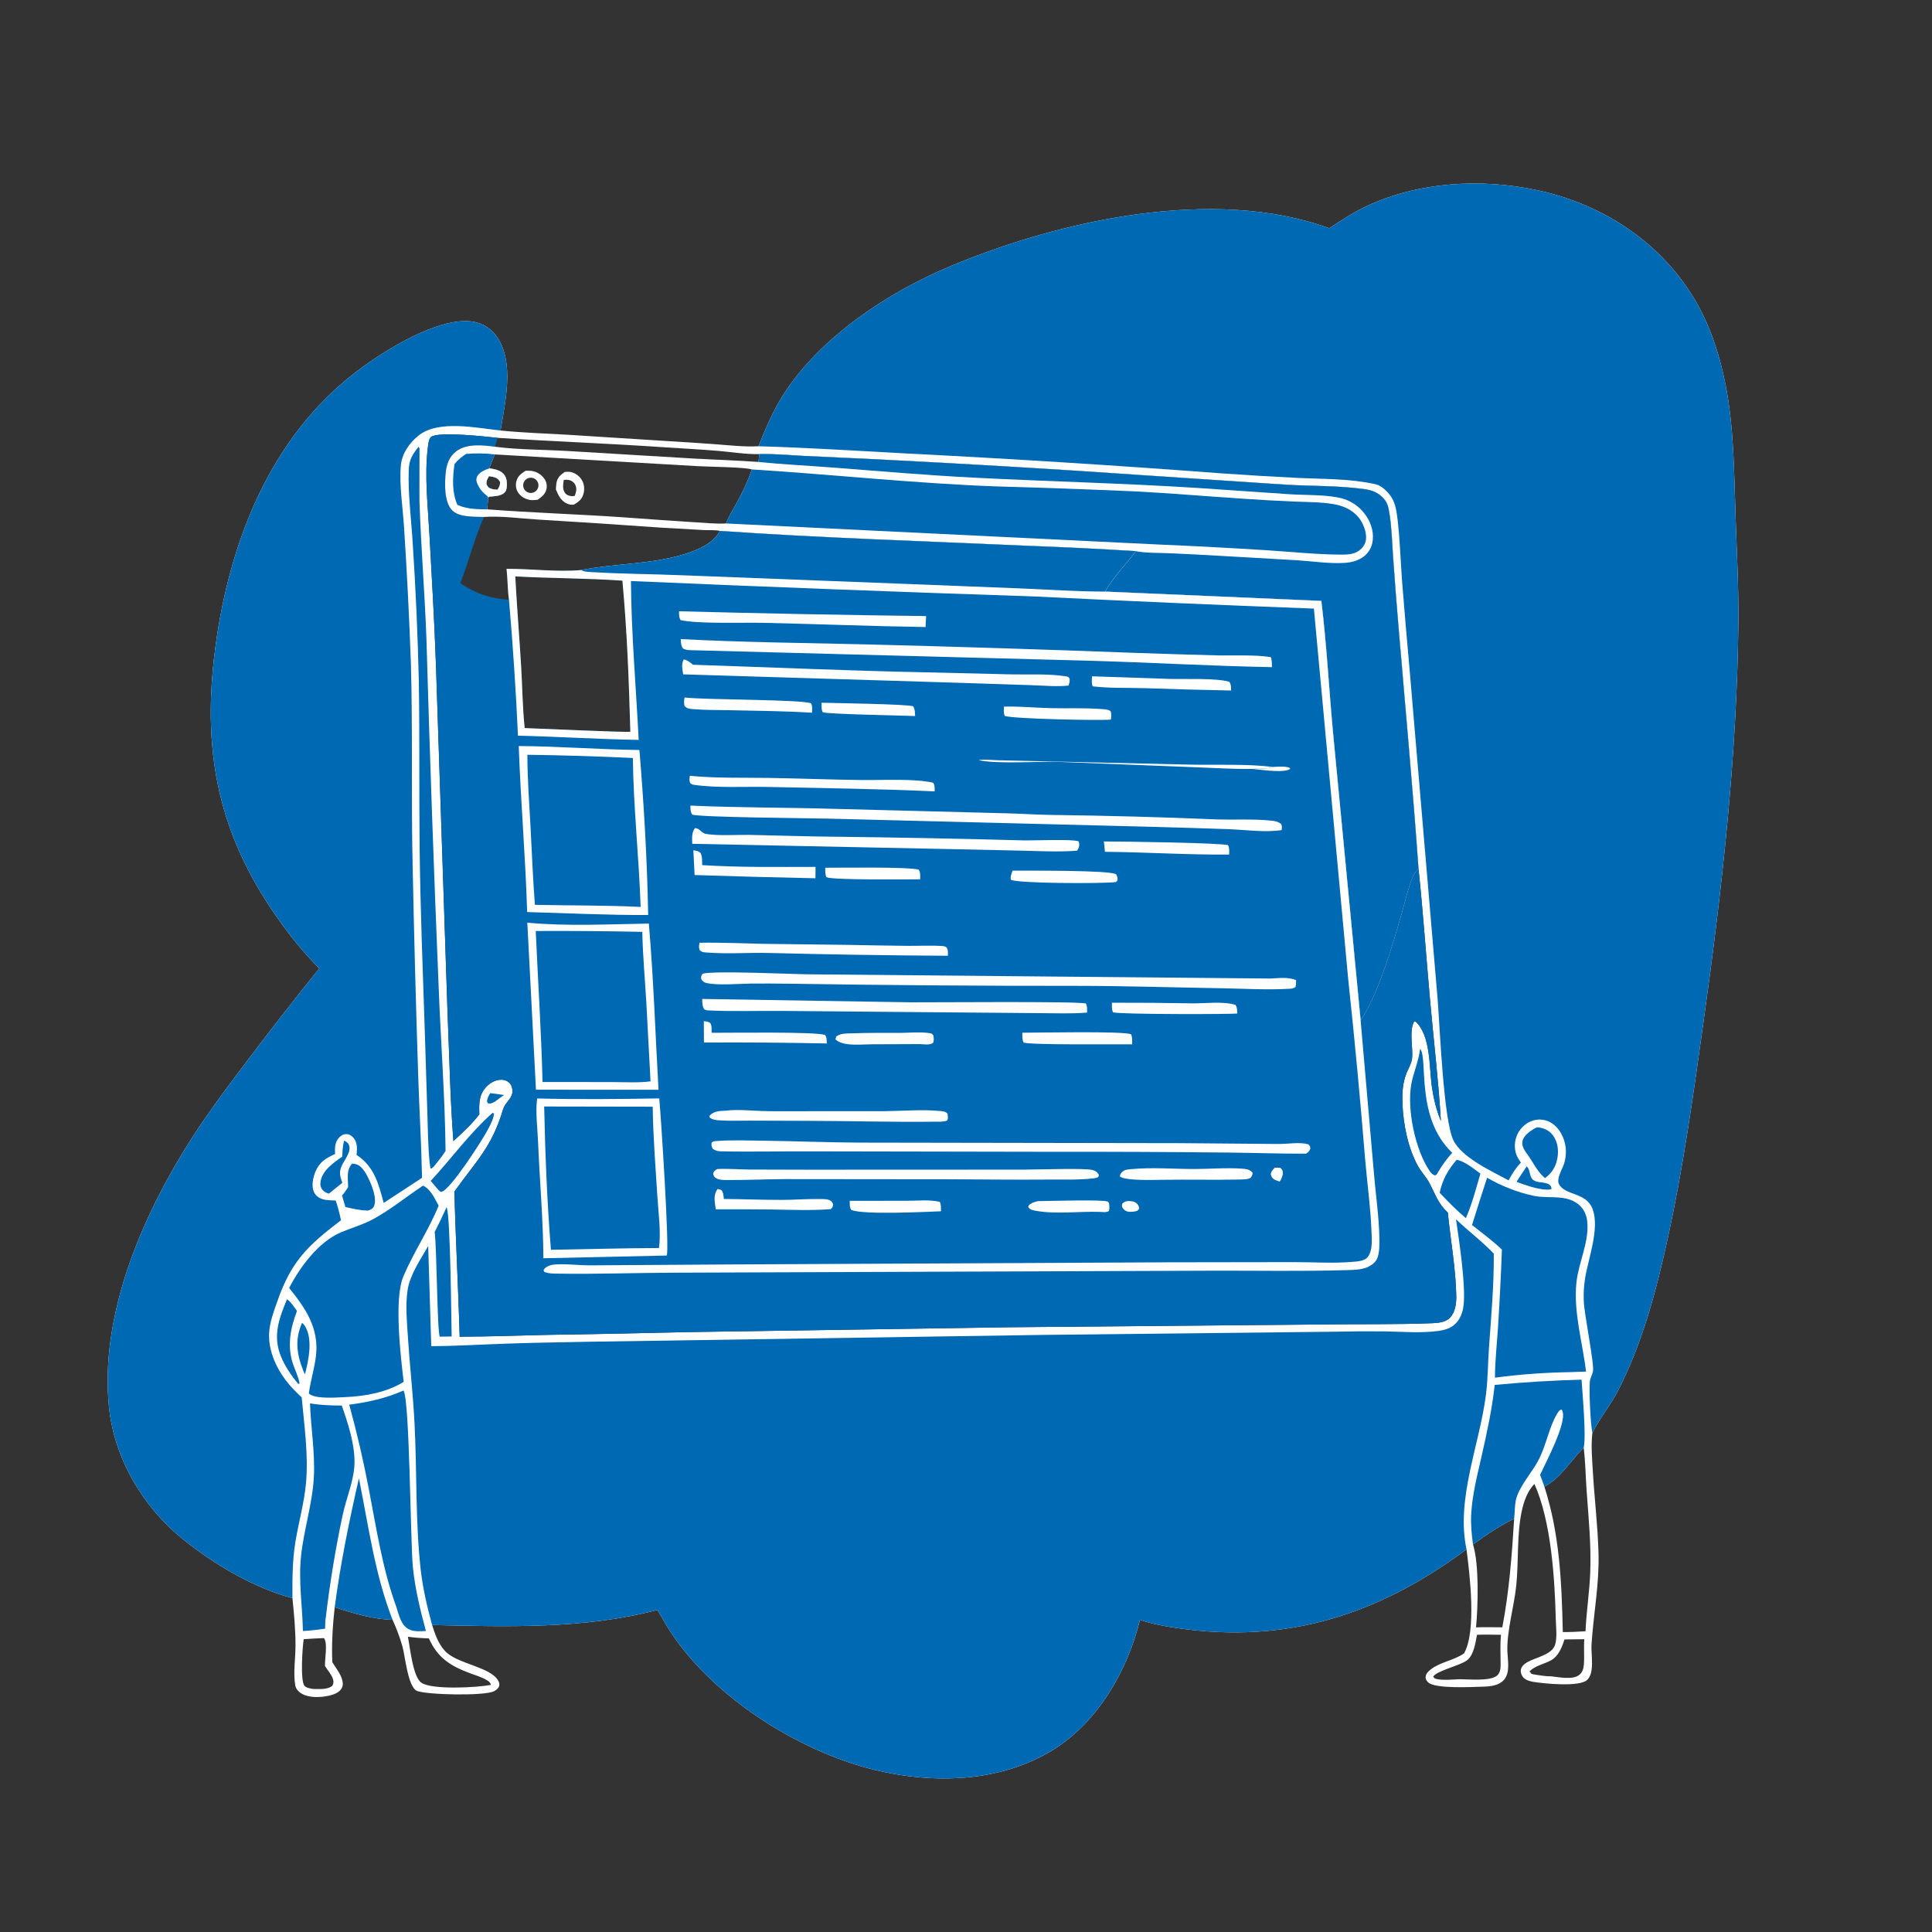 <?xml version="1.0" encoding="utf-8" ?>
<svg xmlns="http://www.w3.org/2000/svg" xmlns:xlink="http://www.w3.org/1999/xlink" width="1022" height="1022">
	<rect width="100%" height="100%" fill="#333333" stroke="none"/>
	<path fill="white" transform="scale(0.998 0.998)" d="M704.532 120.985C710.996 116.783 717.367 112.544 724.37 109.269C752.114 96.296 784.912 94.475 814.61 100.77C847.786 107.802 877.477 126.434 896.029 155.125C905.469 169.727 911.114 186.367 914.504 203.338C919.11 226.392 919.099 250.148 919.919 273.553C920.58 292.439 921.611 311.602 921.41 330.484C920.654 401.299 912.688 471.674 902.913 541.721C897.529 580.298 892.276 618.435 883.943 656.517C877.908 684.095 870.645 711.687 857.714 736.941C853.708 744.765 848.007 751.625 844.054 759.404C844.029 759.607 844.002 759.809 843.979 760.012C843.281 766.359 843.881 773.061 844.246 779.418C845.086 794.06 846.899 808.806 847.293 823.44C847.733 839.774 844.6 855.613 843.568 871.833C843.241 876.967 845.401 886.681 841.228 890.472C837.009 894.305 818.491 892.392 812.663 891.45C810.744 891.139 808.256 890.395 807.082 888.686C806.33 887.591 805.91 886.37 806.121 885.028C806.411 883.181 808.092 881.859 809.615 880.989C813.837 878.578 822.515 877.107 824.224 871.939C825.496 868.096 824.723 862.163 824.623 858.087C824.098 836.661 822.201 806.366 813.306 786.548C809.731 790.313 807.798 795.502 806.696 800.502C803.847 813.433 805.045 827.37 803.67 840.541C802.528 851.48 798.714 864.344 798.967 874.916C799.083 879.735 800.656 886.443 797.169 890.398C794.377 893.565 789.783 893.91 785.838 894.017C780.167 894.171 760.916 895.236 757.072 891.795C756.249 891.058 755.57 890.069 755.643 888.922C755.759 887.111 757.049 885.875 758.411 884.83C763.587 880.858 770.553 880.141 775.998 876.386C782.715 864.554 779.04 834.604 777.319 821.22C730.751 855.844 682 871.511 623.898 862.951C617.345 861.986 610.487 860.767 604.231 858.577C597.723 885.358 581.847 912.935 558.011 927.602C530.123 944.763 495.015 945.702 463.91 938.204C422.663 928.262 375.565 898.223 353.316 861.651Q350.84 857.518 348.468 853.324C309.638 863.58 268.805 862.217 229.04 861.335C230.609 866.218 232.209 870.964 235.677 874.892C242.047 882.106 259.96 883.275 264.143 890.95C264.694 891.959 264.904 893.051 264.387 894.134C263.889 895.179 262.736 895.997 261.711 896.483C256.388 899.011 226.401 898.361 221.042 896.264C216.217 894.375 214.679 877.487 213.341 872.804Q211.252 865.495 208.081 858.587C197.554 858.26 187.324 855.202 177.413 851.906C176.344 861.339 175.712 871.583 176.141 881.069C178.056 884.166 180.706 887.292 181.496 890.903C181.873 892.625 181.775 893.986 180.707 895.463C178.951 897.891 174.795 898.822 172.038 899.215C167.787 899.82 162.243 899.718 158.734 896.901C157.659 896.039 156.745 894.783 156.507 893.405C155.356 886.722 156.622 879.05 156.63 872.248C156.641 863.808 155.871 855.454 154.998 847.068C134.46 841.72 112.941 828.832 96.464 815.444C75.504 798.411 60.473 772.748 57.763 745.714C53.152 699.705 72.712 651.193 95.941 612.467C106.644 594.623 119.129 577.964 131.689 561.405Q150.076 537.068 169.229 513.329Q160.983 505.023 153.833 495.756C117.409 448.439 106.286 402.77 114.075 343.705C121.47 287.631 142.96 231.897 189.305 196.678C203.508 185.885 232.654 167.63 250.648 170.488C255.928 171.327 260.351 174.148 263.397 178.533C272.82 192.1 267.736 213.176 265.33 228.186C277.148 229.392 289.158 229.747 301.021 230.444L351.355 233.635Q365.336 234.452 379.303 235.47C386.748 236.027 394.538 236.932 402.007 236.534C405.998 226.784 409.818 217.485 415.595 208.583C435.221 178.334 470.772 154.944 503.583 141.163C561.531 116.824 643.395 98.603 704.532 120.985ZM254.07 590.623C253.881 585.122 253.739 580.34 257.806 576.028C259.781 573.935 262.623 572.341 265.554 572.301C267.441 572.275 269.029 572.91 270.299 574.313C271.411 575.542 271.854 577.958 271.511 579.55C270.809 582.802 267.679 584.601 266.648 588.046C260.601 608.251 252.349 615.42 240.86 631.592C241.509 657.236 242.933 682.859 243.654 708.503C259.261 708.479 274.837 707.87 290.437 707.533Q326.92 706.995 363.396 706.088L532.344 703.531L701.001 702.025C720.431 701.73 739.876 702.133 759.3 701.348C762.33 701.226 766.064 700.845 768.361 698.635C771.326 695.782 771.967 690.921 771.897 687.019C771.634 672.439 768.849 657.282 767.408 642.729C762.091 637.799 760.914 633.163 757.636 627.044C755.951 623.9 753.445 621.333 751.694 618.256C746.37 608.904 743.802 595.896 743.37 585.241C743.141 579.596 743.399 574.008 745.562 568.727C746.488 566.466 748.107 563.677 748.416 561.305C749.16 555.603 746.753 546.605 749.481 541.571L750.276 541.453C758.533 548.858 757.478 566.166 759.011 576.395C759.927 582.504 761.357 588.448 763.735 594.159C762.478 572.984 759.954 551.784 758.045 530.651C755.934 507.285 754.349 483.818 751.877 460.493C748.875 418.091 744.928 375.707 741.366 333.346Q739.759 314.486 738.427 295.604C737.888 288.079 737.722 280.321 736.568 272.87C735.981 269.079 735.593 266.263 732.688 263.489C729.903 260.83 727.044 259.82 723.26 259.283C709.556 257.34 695.294 257.707 681.47 256.903L604.267 251.774Q534.324 246.947 464.303 243.439L426.391 241.659C418.45 241.263 410.325 240.471 402.383 240.691C395.258 240.844 387.89 239.599 380.776 238.997C370.741 238.148 360.66 237.662 350.612 236.979C321.687 235.013 292.707 233.958 263.772 232.079C258.211 231.494 231.949 228.476 228.381 231.685C227.273 232.681 226.968 235.675 226.786 237.127C224.924 252.043 226.793 268.015 227.61 282.982C228.855 305.794 230.229 328.68 231.042 351.504L237.246 537.581C238.207 559.97 238.596 582.489 240.332 604.829C245.146 600.345 250.113 595.911 254.07 590.623ZM260.194 893.041C259.891 891.685 259.143 891.261 258.009 890.551C255.489 888.971 252.252 888.056 249.466 887.023C239.028 883.152 232.068 878.969 227.321 868.422C223.568 868.311 219.924 868.052 216.202 867.555C217.386 873.276 218.795 888.761 223.363 891.926C228.92 895.776 253.167 894.512 260.194 893.041ZM773.625 890.061C778.431 890.046 789.657 891.268 793.452 888.168C795.053 886.86 795.387 884.642 795.394 882.703C795.412 877.17 795.043 872.081 795.597 866.509C791.358 866.455 787.116 866.358 782.877 866.509C782.055 870.749 781.199 877.366 777.508 880.098C773.686 882.926 761.323 885.6 759.642 888.746C760.454 889.836 761.168 889.949 762.47 890.137C766.015 890.649 770.049 890.191 773.625 890.061ZM822.255 888.535C826.23 888.961 833.434 890.46 836.835 887.959C838.766 886.538 839.329 884.596 839.52 882.301C839.891 877.837 839.388 873.346 839.743 868.863L829.252 868.973C827.842 873.284 826.027 878.078 821.709 880.268C818.032 882.132 813.518 882.965 810.576 886.033L811.132 886.292L811.701 887.315L810.613 885.878C811.717 887.412 811.667 887.272 813.48 887.579C816.321 888.06 819.372 888.542 822.255 888.535ZM166.035 895.227C169.495 895.241 173.018 895.669 176.042 893.718C176.817 892.344 176.963 891.458 176.467 889.922C175.666 887.445 173.618 885.299 172.277 883.086L172.261 882.636C172.162 879.139 173.724 871.114 171.798 868.4L171.485 868.272Q166.225 868.469 160.976 868.853C160.331 872.794 159.053 890.803 161.396 893.579C162.276 894.621 164.737 895.05 166.035 895.227ZM780.756 818.63C784.074 829.165 783.424 851.552 782.356 862.578C786.99 862.406 791.659 862.533 796.297 862.544C799.95 843.427 801.375 824.356 802.573 804.964C794.848 808.761 787.722 813.592 780.756 818.63ZM839.435 767.35C832.452 774.193 827.43 783.332 818.592 787.983C826.729 813.227 827.75 838.759 828.358 865.071C832.391 865.088 836.381 864.892 840.405 864.638C840.838 854.171 842.528 843.752 842.912 833.233C843.432 818.96 842.046 804.811 841.009 790.592C840.445 782.859 840.367 775.043 839.435 767.35Z"/>
	<path fill="#0069B4" transform="scale(0.998 0.998)" d="M704.532 120.985C710.996 116.783 717.367 112.544 724.37 109.269C752.114 96.296 784.912 94.475 814.61 100.77C847.786 107.802 877.477 126.434 896.029 155.125C905.469 169.727 911.114 186.367 914.504 203.338C919.11 226.392 919.099 250.148 919.919 273.553C920.58 292.439 921.611 311.602 921.41 330.484C920.654 401.299 912.688 471.674 902.913 541.721C897.529 580.298 892.276 618.435 883.943 656.517C877.908 684.095 870.645 711.687 857.714 736.941C853.708 744.765 848.007 751.625 844.054 759.404C843.025 755.575 842.229 736.729 842.686 732.277C842.879 730.401 843.895 728.846 844.325 727.049C845.223 723.29 839.751 696.983 839.474 689.658Q839.208 683.512 840.184 677.439C841.899 667.042 847.873 651.385 844.245 641.093C840.966 631.789 829.634 633.866 826.361 627.691C824.79 624.727 828.117 619.784 829.052 616.739C830.752 611.204 830.204 605.62 827.347 600.57C825.46 597.233 822.418 594.54 818.611 593.692C815.246 592.943 811.905 593.697 809.075 595.633Q808.476 596.043 807.923 596.512Q807.37 596.981 806.867 597.504Q806.365 598.028 805.919 598.6Q805.473 599.172 805.089 599.787Q804.704 600.402 804.385 601.053Q804.065 601.705 803.814 602.385Q803.564 603.066 803.384 603.769Q803.204 604.471 803.098 605.189C802.514 609.163 803.47 612.485 805.791 615.693C805.915 615.864 806.042 616.033 806.168 616.203C803.404 619.132 801.514 622.118 799.627 625.638C790.704 620.827 774.677 613.551 770.278 604.212C765.123 593.267 763.178 544.253 762 529.554L747.214 355.611Q745.029 331.712 743.143 307.788C742.342 296.986 742.035 286.026 740.763 275.275C740.317 271.506 739.727 267.2 737.746 263.905C736.065 261.11 732.477 257.426 729.177 256.688C715.842 253.703 702.327 253.954 688.747 253.364Q667.987 252.35 647.253 250.893Q563.661 244.57 479.939 240.335C454.006 238.962 427.962 237.266 402.007 236.534C405.998 226.784 409.818 217.485 415.595 208.583C435.221 178.334 470.772 154.944 503.583 141.163C561.531 116.824 643.395 98.603 704.532 120.985Z"/>
	<path fill="#0069B4" transform="scale(0.998 0.998)" d="M771.761 646.287C778.268 652.549 785.547 657.917 791.774 664.488C791.907 681.161 790.393 697.726 789.224 714.339C788.641 722.631 788.669 730.996 787.621 739.247C784.208 766.133 771.63 794.364 777.319 821.22C730.751 855.844 682 871.511 623.898 862.951C617.345 861.986 610.487 860.767 604.231 858.577C597.723 885.358 581.847 912.935 558.011 927.602C530.123 944.763 495.015 945.702 463.91 938.204C422.663 928.262 375.565 898.223 353.316 861.651Q350.84 857.518 348.468 853.324C309.638 863.58 268.805 862.217 229.04 861.335C226.312 851.372 223.979 841.359 222.881 831.069C220.17 805.671 221.018 779.994 219.724 754.505C218.941 739.081 217.163 723.707 216.182 708.291C215.674 700.311 214.828 691.878 216.025 683.933C217.281 675.598 222.868 667.651 226.958 660.461L228.591 713.522C241.664 713.474 254.724 712.661 267.787 712.206C282.94 711.678 298.118 711.47 313.277 711.167L552.903 707.562L706.027 705.876Q720.047 705.558 734.069 705.686C743.32 705.838 753.562 706.767 762.729 705.401C766.812 704.793 770.262 703.571 772.762 700.125C774.582 697.614 775.472 694.63 775.796 691.574C776.929 680.889 773.417 657.732 771.761 646.287Z"/>
	<path fill="#0069B4" transform="scale(0.998 0.998)" d="M169.229 513.329Q160.983 505.023 153.833 495.756C117.409 448.439 106.286 402.77 114.075 343.705C121.47 287.631 142.96 231.897 189.305 196.678C203.508 185.885 232.654 167.63 250.648 170.488C255.928 171.327 260.351 174.148 263.397 178.533C272.82 192.1 267.736 213.176 265.33 228.186C252.505 226.837 232.453 222.416 221.853 230.853C216.944 234.761 212.989 240.536 212.45 246.89C211.568 257.288 213.538 268.978 214.157 279.426Q216.508 315.379 217.789 351.387C218.797 386.938 217.919 422.498 218.699 458.056Q219.837 514.415 221.686 570.758C222.267 588.605 223.35 606.441 223.702 624.295L203.366 637.605C200.593 627.33 198.407 618.361 188.997 612.167C189.274 608.94 189.608 605.721 187.326 603.072C186.303 601.884 185.002 601.073 183.376 601.131C181.675 601.192 180.293 602.214 179.283 603.508C177.403 605.917 177.449 608.771 177.629 611.669C172.736 613.867 169.279 615.927 167.132 621.203C165.887 624.264 164.995 628.588 166.382 631.747C167.212 633.635 168.854 634.902 170.782 635.55C172.943 636.277 175.66 636.217 177.934 636.344C179.18 639.771 179.961 643.234 180.745 646.79C163.156 660.208 154.464 668.41 147.061 689.584C145.361 694.444 143.493 699.349 142.84 704.482C141.556 714.561 145.994 724.623 152.093 732.42C154.449 735.432 157.145 738.067 159.914 740.695C161.281 755.633 163.545 771.166 162.188 786.147C161.231 796.711 158.267 806.929 156.565 817.368C154.959 827.218 154.955 837.122 154.998 847.068C134.46 841.72 112.941 828.832 96.464 815.444C75.504 798.411 60.473 772.748 57.763 745.714C53.152 699.705 72.712 651.193 95.941 612.467C106.644 594.623 119.129 577.964 131.689 561.405Q150.076 537.068 169.229 513.329Z"/>
	<path fill="#0069B4" transform="scale(0.998 0.998)" d="M190.238 783.587C195.397 809.068 198.601 834.168 208.081 858.587C197.554 858.26 187.324 855.202 177.413 851.906C180.442 828.779 185.069 806.308 190.238 783.587Z"/>
	<path fill="#0069B4" transform="scale(0.998 0.998)" d="M240.332 604.829C238.596 582.489 238.207 559.97 237.246 537.581L231.042 351.504C230.229 328.68 228.855 305.794 227.61 282.982C226.793 268.015 224.924 252.043 226.786 237.127C226.968 235.675 227.273 232.681 228.381 231.685C231.949 228.476 258.211 231.494 263.772 232.079L262.358 236.788C275.108 238.436 288.319 238.301 301.169 239.068L367.195 243.023C378.776 243.674 390.419 244.015 401.982 244.85C402.263 243.461 402.305 242.102 402.383 240.691C410.325 240.471 418.45 241.263 426.391 241.659L464.303 243.439Q534.324 246.947 604.267 251.774L681.47 256.903C695.294 257.707 709.556 257.34 723.26 259.283C727.044 259.82 729.903 260.83 732.688 263.489C735.593 266.263 735.981 269.079 736.568 272.87C737.722 280.321 737.888 288.079 738.427 295.604Q739.759 314.486 741.366 333.346C744.928 375.707 748.875 418.091 751.877 460.493C754.349 483.818 755.934 507.285 758.045 530.651C759.954 551.784 762.478 572.984 763.735 594.159C761.357 588.448 759.927 582.504 759.011 576.395C757.478 566.166 758.533 548.858 750.276 541.453L749.481 541.571C746.753 546.605 749.16 555.603 748.416 561.305C748.107 563.677 746.488 566.466 745.562 568.727C743.399 574.008 743.141 579.596 743.37 585.241C743.802 595.896 746.37 608.904 751.694 618.256C753.445 621.333 755.951 623.9 757.636 627.044C760.914 633.163 762.091 637.799 767.408 642.729C768.849 657.282 771.634 672.439 771.897 687.019C771.967 690.921 771.326 695.782 768.361 698.635C766.064 700.845 762.33 701.226 759.3 701.348C739.876 702.133 720.431 701.73 701.001 702.025L532.344 703.531L363.396 706.088Q326.92 706.995 290.437 707.533C274.837 707.87 259.261 708.479 243.654 708.503C242.933 682.859 241.509 657.236 240.86 631.592C252.349 615.42 260.601 608.251 266.648 588.046C267.679 584.601 270.809 582.802 271.511 579.55C271.854 577.958 271.411 575.542 270.299 574.313C269.029 572.91 267.441 572.275 265.554 572.301C262.623 572.341 259.781 573.935 257.806 576.028C253.739 580.34 253.881 585.122 254.07 590.623C250.113 595.911 245.146 600.345 240.332 604.829ZM243.969 309.149C252.34 314.771 259.777 317.119 269.78 317.948C269.024 312.553 269.1 306.951 268.496 301.508C281.558 301.439 294.895 303.284 307.882 302.172C325.81 298.614 344.587 299.199 362.227 293.884C369.437 291.711 377.862 288.369 381.605 281.409C435.522 285.159 489.696 286.805 543.692 289.253Q572.912 290.319 602.096 292.123C596.646 299.202 590.191 305.847 585.669 313.566L700.371 318.503C703.144 341.223 704.366 364.27 706.446 387.083L721.201 540.929C730.854 526.325 738.096 500.971 742.978 484.175C744.882 477.623 746.334 470.615 749.002 464.327C749.696 462.693 750.534 461.637 751.877 460.493C748.875 418.091 744.928 375.707 741.366 333.346Q739.759 314.486 738.427 295.604C737.888 288.079 737.722 280.321 736.568 272.87C735.981 269.079 735.593 266.263 732.688 263.489C729.903 260.83 727.044 259.82 723.26 259.283C709.556 257.34 695.294 257.707 681.47 256.903L604.267 251.774Q534.324 246.947 464.303 243.439L426.391 241.659C418.45 241.263 410.325 240.471 402.383 240.691C402.305 242.102 402.263 243.461 401.982 244.85C390.419 244.015 378.776 243.674 367.195 243.023L301.169 239.068C288.319 238.301 275.108 238.436 262.358 236.788C255.705 235.928 247.308 234.946 241.658 239.345C238.073 242.137 236.701 246.182 236.259 250.568C235.676 256.354 235.39 265.816 239.545 270.367C243.156 274.322 251.598 273.806 256.552 274.013C251.453 285.383 248.49 297.563 243.969 309.149ZM273.121 305.517C273.95 321.434 275.284 337.319 276.231 353.23C276.876 364.051 276.973 375.14 278.105 385.907C284.073 386.135 332.624 388.295 334.111 387.86C333.375 361.211 332.371 334.317 329.902 307.769C311.005 306.444 292.035 306.554 273.121 305.517Z"/>
	<path fill="white" transform="scale(0.998 0.998)" d="M256.552 274.013C251.598 273.806 243.156 274.322 239.545 270.367C235.39 265.816 235.676 256.354 236.259 250.568C236.701 246.182 238.073 242.137 241.658 239.345C247.308 234.946 255.705 235.928 262.358 236.788C275.108 238.436 288.319 238.301 301.169 239.068L367.195 243.023C378.776 243.674 390.419 244.015 401.982 244.85C402.263 243.461 402.305 242.102 402.383 240.691C410.325 240.471 418.45 241.263 426.391 241.659L464.303 243.439Q534.324 246.947 604.267 251.774L681.47 256.903C695.294 257.707 709.556 257.34 723.26 259.283C727.044 259.82 729.903 260.83 732.688 263.489C735.593 266.263 735.981 269.079 736.568 272.87C737.722 280.321 737.888 288.079 738.427 295.604Q739.759 314.486 741.366 333.346C744.928 375.707 748.875 418.091 751.877 460.493C750.534 461.637 749.696 462.693 749.002 464.327C746.334 470.615 744.882 477.623 742.978 484.175C738.096 500.971 730.854 526.325 721.201 540.929L706.446 387.083C704.366 364.27 703.144 341.223 700.371 318.503L585.669 313.566C590.191 305.847 596.646 299.202 602.096 292.123Q572.912 290.319 543.692 289.253C489.696 286.805 435.522 285.159 381.605 281.409C378.927 280.784 375.924 281.105 373.165 280.965L350.502 279.676Q317.754 277.34 284.981 275.377C276.097 274.849 265.243 273.344 256.552 274.013ZM259.361 248.233C262.332 248.727 265.512 249.169 267.386 251.827C268.753 253.764 268.917 256.764 268.466 259.021C268.196 260.376 267.636 261.105 266.446 261.81C264.385 263.032 261.45 263.056 259.113 263.245L258.783 263.888L258.234 269.971C282.248 271.812 306.399 272.539 330.444 274.201Q349.261 275.608 368.092 276.811C373.533 277.114 379.368 277.748 384.805 277.459C386.129 273.902 388.36 270.488 390.179 267.15C393.428 261.191 396.352 255.266 398.507 248.817C394.907 247.583 375.429 247.415 370.004 247.093L262.243 240.863Q260.728 244.519 259.361 248.233ZM263.768 259.541C264.684 257.877 265.101 257.386 265.058 255.446C264.449 254.32 263.716 253.504 262.479 253.075C261.431 252.712 260.266 252.574 259.174 252.384C258.327 253.864 257.78 254.788 257.814 256.518C258.359 257.705 258.677 258.427 259.96 258.939C261.081 259.386 262.571 259.567 263.768 259.541Z"/>
	<path fill="#0069B4" transform="scale(0.998 0.998)" d="M402.383 240.691C410.325 240.471 418.45 241.263 426.391 241.659L464.303 243.439Q534.324 246.947 604.267 251.774L681.47 256.903C695.294 257.707 709.556 257.34 723.26 259.283C727.044 259.82 729.903 260.83 732.688 263.489C735.593 266.263 735.981 269.079 736.568 272.87C737.722 280.321 737.888 288.079 738.427 295.604Q739.759 314.486 741.366 333.346C744.928 375.707 748.875 418.091 751.877 460.493C750.534 461.637 749.696 462.693 749.002 464.327C746.334 470.615 744.882 477.623 742.978 484.175C738.096 500.971 730.854 526.325 721.201 540.929L706.446 387.083C704.366 364.27 703.144 341.223 700.371 318.503L585.669 313.566C590.191 305.847 596.646 299.202 602.096 292.123C602.425 292.193 602.752 292.279 603.083 292.334C608.106 293.174 613.756 292.99 618.867 293.213Q633.441 293.805 648.001 294.691L687.646 296.968C695.854 297.52 704.604 298.86 712.796 298.354C716.362 298.134 720.012 297.159 722.882 294.951C725.68 292.799 727.272 289.694 727.635 286.204C728.183 280.949 726.153 275.738 722.848 271.714C719.304 267.399 714.664 264.698 709.195 263.682C700.826 262.127 691.997 262.505 683.506 261.963L635.151 258.664C595.502 256.125 555.801 255.214 516.131 253.181C490.866 251.885 465.726 249.687 440.509 247.755C427.665 246.771 414.801 246.173 401.982 244.85C402.263 243.461 402.305 242.102 402.383 240.691Z"/>
	<path fill="#0069B4" transform="scale(0.998 0.998)" d="M398.507 248.817C441.75 251.542 484.829 256.237 528.148 257.819Q564.68 258.836 601.191 260.429C620.564 261.408 639.923 263.126 659.284 264.366Q672.454 265.268 685.643 265.834C692.553 266.12 699.697 266.046 706.528 267.154C711.638 267.982 716.563 270.019 719.96 274.055C722.462 277.028 724.47 281.995 724.037 285.927C723.762 288.42 722.25 290.556 720.217 291.969C717.369 293.947 713.861 294.003 710.524 293.979C697.626 293.887 684.572 292.497 671.693 291.667Q643.137 289.863 614.55 288.641L384.805 277.459C386.129 273.902 388.36 270.488 390.179 267.15C393.428 261.191 396.352 255.266 398.507 248.817Z"/>
	<path fill="white" transform="scale(0.998 0.998)" d="M299.344 250.151C300.425 250.079 301.558 249.987 302.625 250.217C304.89 250.705 306.981 252.238 308.233 254.17C309.68 256.402 309.967 259.164 309.284 261.707C308.479 264.705 306.688 266.011 304.107 267.509C302.733 267.594 301.79 267.49 300.518 266.921C297.299 265.482 295.921 262.485 294.64 259.423C294.709 258.351 294.771 257.269 294.922 256.205C295.36 253.118 296.942 251.9 299.344 250.151ZM304.63 262.855C305.383 260.837 305.899 258.988 304.906 256.929C304.342 255.757 303.18 254.892 301.951 254.517C300.918 254.201 299.895 254.296 298.836 254.349C298.501 256.585 298.046 258.865 299.258 260.93C300.041 262.262 301.297 262.763 302.75 262.96C303.404 263.049 303.987 262.972 304.63 262.855Z"/>
	<path fill="white" transform="scale(0.998 0.998)" d="M278.585 249.521C279.532 249.49 280.486 249.481 281.431 249.567C284.003 249.802 286.624 251.303 288.222 253.327C289.461 254.897 290.026 256.805 289.731 258.794C289.296 261.725 287.254 263.329 284.954 264.905C283.718 265.052 282.489 265.176 281.247 265.033C278.716 264.743 276.222 263.376 274.758 261.264C273.59 259.58 273.206 257.549 273.604 255.545C274.207 252.505 276.119 251.125 278.585 249.521ZM282.767 261.037Q283.026 260.941 283.27 260.81Q283.513 260.679 283.737 260.516Q283.96 260.353 284.159 260.162Q284.359 259.97 284.53 259.753Q284.701 259.536 284.841 259.298Q284.981 259.059 285.088 258.804Q285.194 258.549 285.265 258.282Q285.335 258.014 285.369 257.74Q285.403 257.466 285.399 257.189Q285.395 256.913 285.353 256.639Q285.311 256.366 285.233 256.101Q285.155 255.836 285.041 255.584Q284.927 255.332 284.78 255.098Q284.633 254.864 284.455 254.652Q284.278 254.44 284.073 254.254Q283.868 254.068 283.64 253.912Q283.412 253.756 283.165 253.632Q282.917 253.509 282.655 253.42Q282.394 253.331 282.122 253.279Q281.851 253.226 281.575 253.212Q281.299 253.197 281.023 253.22Q280.748 253.242 280.478 253.302Q280.208 253.363 279.949 253.459Q279.69 253.555 279.446 253.686Q279.279 253.776 279.12 253.881Q278.962 253.986 278.814 254.106Q278.667 254.225 278.531 254.358Q278.395 254.491 278.272 254.636Q278.149 254.781 278.041 254.936Q277.932 255.092 277.838 255.258Q277.745 255.423 277.667 255.596Q277.59 255.77 277.529 255.95Q277.467 256.13 277.424 256.315Q277.38 256.499 277.353 256.688Q277.327 256.876 277.318 257.066Q277.31 257.255 277.319 257.445Q277.328 257.635 277.355 257.823Q277.382 258.011 277.427 258.196Q277.471 258.38 277.533 258.56Q277.595 258.74 277.673 258.913Q277.751 259.086 277.845 259.251Q277.939 259.416 278.049 259.572Q278.158 259.727 278.281 259.872Q278.404 260.016 278.541 260.149Q278.677 260.281 278.825 260.4Q278.973 260.519 279.132 260.624Q279.29 260.728 279.458 260.817Q279.626 260.907 279.801 260.98Q279.976 261.053 280.158 261.109Q280.339 261.165 280.525 261.205Q280.711 261.244 280.9 261.265Q281.089 261.287 281.279 261.29Q281.469 261.294 281.658 261.28Q281.847 261.266 282.035 261.234Q282.222 261.202 282.405 261.153Q282.589 261.103 282.767 261.037Z"/>
	<path fill="#0069B4" transform="scale(0.998 0.998)" d="M247.097 240.568C252.143 240.205 257.22 240.214 262.243 240.863Q260.728 244.519 259.361 248.233C262.332 248.727 265.512 249.169 267.386 251.827C268.753 253.764 268.917 256.764 268.466 259.021C268.196 260.376 267.636 261.105 266.446 261.81C264.385 263.032 261.45 263.056 259.113 263.245L258.783 263.888L258.234 269.971C252.738 269.973 247.507 269.853 242.41 267.601C239.453 260.657 239.908 253.327 240.893 246.002C242.697 243.702 244.685 242.157 247.097 240.568ZM263.768 259.541C264.684 257.877 265.101 257.386 265.058 255.446C264.449 254.32 263.716 253.504 262.479 253.075C261.431 252.712 260.266 252.574 259.174 252.384C258.327 253.864 257.78 254.788 257.814 256.518C258.359 257.705 258.677 258.427 259.96 258.939C261.081 259.386 262.571 259.567 263.768 259.541Z"/>
	<path fill="white" transform="scale(0.998 0.998)" d="M259.361 248.233C262.332 248.727 265.512 249.169 267.386 251.827C268.753 253.764 268.917 256.764 268.466 259.021C268.196 260.376 267.636 261.105 266.446 261.81C264.385 263.032 261.45 263.056 259.113 263.245L258.783 263.888C258.403 263.063 258.595 263.196 258.031 262.739C256.231 261.28 254.97 260.104 253.835 258.025C252.961 256.424 252.018 254.658 252.801 252.814C253.904 250.217 256.941 249.158 259.361 248.233ZM263.768 259.541C264.684 257.877 265.101 257.386 265.058 255.446C264.449 254.32 263.716 253.504 262.479 253.075C261.431 252.712 260.266 252.574 259.174 252.384C258.327 253.864 257.78 254.788 257.814 256.518C258.359 257.705 258.677 258.427 259.96 258.939C261.081 259.386 262.571 259.567 263.768 259.541Z"/>
	<path fill="white" transform="scale(0.998 0.998)" d="M381.605 281.409C435.522 285.159 489.696 286.805 543.692 289.253Q572.912 290.319 602.096 292.123C596.646 299.202 590.191 305.847 585.669 313.566L700.371 318.503C703.144 341.223 704.366 364.27 706.446 387.083L721.201 540.929L728.293 622.439C729.232 633.596 730.903 644.861 731.135 656.053C731.203 659.31 731.244 663.97 730.002 666.991C729.103 669.18 726.608 670.967 724.465 671.795C721.278 673.027 717.475 673.111 714.09 673.213C689.985 673.939 665.705 673.432 641.577 673.527L499.602 674.051L356.296 674.589C336.146 674.676 315.89 675.411 295.754 675.091C293.317 675.052 290.729 675.096 288.46 674.126L288.104 673.235C288.209 673.063 288.296 672.879 288.418 672.719C289.388 671.453 291.37 670.608 292.926 670.38C298.24 669.6 307.157 670.755 312.953 670.69L386.117 670.219L619.673 669.08L685.882 668.983C696.056 668.974 706.585 669.706 716.701 668.857C719.411 668.629 723.215 668.515 724.982 666.248C727.665 662.805 727.111 657.069 726.963 652.949C726.504 640.19 724.684 627.298 723.594 614.564Q719.726 566.768 714.617 519.088L696.423 322.585Q622.007 319.807 547.631 316.121Q441.008 312.596 334.425 307.972C334.638 336.026 337.107 364.162 338.541 392.18C317.198 391.813 295.885 390.454 274.547 389.941Q272.91 353.895 269.78 317.948C269.024 312.553 269.1 306.951 268.496 301.508C281.558 301.439 294.895 303.284 307.882 302.172C325.81 298.614 344.587 299.199 362.227 293.884C369.437 291.711 377.862 288.369 381.605 281.409ZM334.111 387.86C333.375 361.211 332.371 334.317 329.902 307.769C311.005 306.444 292.035 306.554 273.121 305.517C273.95 321.434 275.284 337.319 276.231 353.23C276.876 364.051 276.973 375.14 278.105 385.907C284.073 386.135 332.624 388.295 334.111 387.86Z"/>
	<path fill="#0069B4" transform="scale(0.998 0.998)" d="M381.605 281.409C435.522 285.159 489.696 286.805 543.692 289.253Q572.912 290.319 602.096 292.123C596.646 299.202 590.191 305.847 585.669 313.566C571.179 313.549 556.707 312.579 542.234 311.943L478.12 309.419L360.916 304.891C345.583 304.283 330.221 304.185 314.896 303.317C312.517 303.183 310.059 303.228 307.882 302.172C325.81 298.614 344.587 299.199 362.227 293.884C369.437 291.711 377.862 288.369 381.605 281.409Z"/>
	<path fill="white" transform="scale(0.998 0.998)" d="M279.504 489.061C300.476 491.064 322.834 489.85 343.922 489.545C346.416 518.84 347.382 548.275 349.037 577.623L284.084 577.599L279.504 489.061Z"/>
	<path fill="#0069B4" transform="scale(0.998 0.998)" d="M283.967 493.476Q312.211 493.327 340.448 493.93C340.706 506.295 341.828 518.763 342.572 531.115L344.813 573.171C338.274 574.031 331.066 573.545 324.458 573.547L287.566 573.509C286.92 546.862 285.132 520.115 283.967 493.476Z"/>
	<path fill="white" transform="scale(0.998 0.998)" d="M274.959 395.438C296.256 395.558 317.602 397.281 338.92 397.537C341.322 426.529 343.027 455.917 343.565 484.999C322.192 485.102 300.783 484.001 279.417 483.43C278.522 454.078 275.997 424.788 274.959 395.438Z"/>
	<path fill="#0069B4" transform="scale(0.998 0.998)" d="M279.533 400.066Q307.504 400.431 335.445 401.764C335.757 428.087 338.681 454.403 339.567 480.719C320.982 479.792 302.141 480.015 283.52 479.607C282.471 466.028 281.965 452.388 281.229 438.788C280.531 425.896 279.547 412.979 279.533 400.066Z"/>
	<path fill="white" transform="scale(0.998 0.998)" d="M284.727 582.238C306.219 582.803 327.937 582.558 349.438 582.212C350.253 590.495 355.012 663.176 353.376 665.491L288.019 666.936C287.914 646.223 286.018 625.383 285.172 604.674C284.881 597.559 283.733 589.24 284.727 582.238Z"/>
	<path fill="#0069B4" transform="scale(0.998 0.998)" d="M288.439 586.497L345.963 586.596C346.177 602.486 347.464 618.626 348.466 634.494C349.022 643.301 350.388 652.732 349.318 661.506C330.222 661.584 311.11 662.12 292.016 662.443C289.995 637.284 288.965 611.722 288.439 586.497Z"/>
	<path fill="white" transform="scale(0.998 0.998)" d="M687.004 519.598C687.033 520.903 686.96 521.889 686.648 523.174C685.375 524.072 684.504 524.03 682.939 524.117C671.273 524.766 659.099 524.019 647.396 523.818C621.773 523.377 596.169 522.564 570.54 522.547Q494.444 522.599 418.357 521.412Q408.108 521.262 397.859 521.34C391.564 521.427 380.047 522.451 374.257 520.98C372.918 520.64 372.441 520.071 371.675 518.976C371.561 517.512 371.582 517.433 372.341 516.176C377.29 514.339 420.275 516.378 429.03 516.441L673.365 518.666C677.701 518.5 683.027 517.704 687.004 519.598Z"/>
	<path fill="white" transform="scale(0.998 0.998)" d="M360.815 338.75C393.452 340.453 426.088 340.775 458.75 341.552Q529.636 343.333 600.493 346.013Q623.346 346.824 646.206 347.404C655.037 347.572 664.842 346.96 673.53 348.295C674.288 349.928 674.136 351.844 674.164 353.617C641.415 353.018 608.767 351.076 576.046 350.175L366.568 344.637C364.947 344.582 363.425 344.561 362.001 343.711C360.912 342.177 360.959 340.578 360.815 338.75Z"/>
	<path fill="white" transform="scale(0.998 0.998)" d="M365.934 426.998C390.538 428.121 415.221 427.972 439.842 428.664L533.383 431.085C541.432 431.284 549.469 431.855 557.521 431.957Q600.812 432.489 644.07 434.29C653.915 434.665 664.184 433.955 673.954 434.991C675.958 435.204 677.494 435.488 679.062 436.789C679.615 438.104 679.499 438.533 679.337 439.974C670.516 441.322 660.96 439.906 652.066 439.545Q631.557 438.797 611.041 438.259L438.806 433.898C429.189 433.675 370.303 433.221 366.889 431.761C365.897 430.246 365.995 428.74 365.934 426.998Z"/>
	<path fill="white" transform="scale(0.998 0.998)" d="M380.063 604.769C388.086 604.208 396.29 604.519 404.335 604.621C421.534 604.84 438.758 605.565 455.948 605.642L625.59 605.925L677.699 606.359C682.395 606.401 689.213 605.192 693.538 606.582C694.488 607.601 694.45 607.59 694.515 608.988C693.791 610.384 693.577 610.618 692.27 611.495C678.604 611.571 664.873 611.045 651.199 610.915Q605.763 610.429 560.324 610.505L429.961 610.271C414.055 610.191 398.062 610.605 382.177 610.251C380.431 610.212 379.273 609.914 377.816 608.97C377.095 607.62 377.087 607.32 377.129 605.778C378.054 604.753 378.747 604.944 380.063 604.769Z"/>
	<path fill="white" transform="scale(0.998 0.998)" d="M368.369 438.896C369.435 439.1 370.025 439.229 370.865 439.961C372.632 441.498 373.026 441.917 375.447 442.205C382.68 443.065 390.285 442.396 397.58 442.536C412.431 442.82 427.249 443.383 442.109 443.49Q492.193 444.077 542.263 445.434C548.202 445.572 568.019 444.657 571.621 445.908C571.862 446.461 571.956 446.588 572.036 447.258C572.191 448.555 571.686 449.927 570.883 450.902C561.111 451.643 551.302 451.115 541.518 450.881L501.531 450.016L366.909 447.25C366.86 444.212 366.489 441.474 368.369 438.896Z"/>
	<path fill="white" transform="scale(0.998 0.998)" d="M372.198 529.491L482.699 531.272C491.906 531.362 572.199 530.613 575.554 531.929C576.4 533.364 576.165 535.058 576.208 536.71C568.115 537.42 559.671 537.031 551.541 537.015L500.382 536.582L415.365 535.834C402.067 535.703 388.534 536.199 375.265 535.559C374.543 535.524 373.965 535.306 373.325 534.993C372.153 533.48 372.303 531.34 372.198 529.491Z"/>
	<path fill="white" transform="scale(0.998 0.998)" d="M362.421 349.524C364.519 349.993 365.689 351.008 367.328 352.354C408.407 353.685 449.46 355.549 490.562 356.363L536.482 357.46C545.633 357.635 556.04 357.019 565.059 358.519C566.313 358.727 566.22 358.71 566.957 359.737C567.035 361.222 566.859 362.018 566.366 363.38C560.245 364.085 553.404 363.374 547.219 363.191L507.902 361.9L362.141 357.443C361.704 354.634 361.023 352.144 362.421 349.524Z"/>
	<path fill="white" transform="scale(0.998 0.998)" d="M380.122 619.648C385.676 619.365 391.359 619.849 396.932 619.906L429.497 619.994L543.125 619.946C549.368 619.944 575.463 619.061 579.147 620.168C580.863 620.684 581.675 621.297 582.558 622.909L582.031 623.931C581.073 624.429 580.44 624.47 579.382 624.593C571.517 625.515 563.219 625.147 555.289 625.22C537.908 625.381 520.524 625.13 503.141 625.066L415.941 624.979C405.616 625.022 395.229 625.551 384.922 625.47C383.218 625.457 380.99 625.408 379.502 624.452C378.373 623.727 378.252 623.221 377.976 622.023C378.549 620.633 378.866 620.521 380.122 619.648Z"/>
	<path fill="white" transform="scale(0.998 0.998)" d="M359.91 324.002Q425.387 325.728 490.88 326.552L490.597 332.362C461.896 331.926 433.194 330.757 404.496 330.122C393.368 329.875 370.451 330.776 360.786 328.703C359.807 327.339 359.977 325.617 359.91 324.002Z"/>
	<path fill="white" transform="scale(0.998 0.998)" d="M384.681 588.705C390.817 587.943 397.532 588.681 403.712 588.88C410.257 589.091 416.816 589.004 423.364 588.994L469.175 588.969C478.682 588.87 488.593 587.971 498.055 588.862C499.582 589.006 501.191 589.081 502.226 590.281C502.325 591.596 502.736 592.828 501.987 593.943C499.879 594.755 497.495 594.538 495.262 594.549C473.054 594.83 450.832 594.144 428.624 594.088L397.44 593.987C392.066 593.967 386.528 594.21 381.175 593.827C379.437 593.702 377.493 593.474 376.137 592.298L376.14 591.304C378.658 588.778 381.337 588.943 384.681 588.705Z"/>
	<path fill="white" transform="scale(0.998 0.998)" d="M370.788 499.715C382.237 499.486 393.736 500.06 405.185 500.284L449.831 500.831C460.313 501.006 470.799 501.278 481.282 501.342C487.36 501.38 493.687 501.022 499.733 501.457C500.531 501.514 501.06 501.745 501.724 502.172C502.673 503.52 502.429 505.028 502.4 506.601Q454.972 506.326 407.558 505.12C396.436 504.854 384.791 505.789 373.756 504.81C372.274 504.679 371.838 504.523 370.775 503.478C370.389 501.96 370.475 501.201 370.788 499.715Z"/>
	<path fill="white" transform="scale(0.998 0.998)" d="M365.65 411.204C379.319 412.554 393.46 412.125 407.191 412.33C423.812 412.578 440.425 413.269 457.047 413.457C467.491 413.576 484.862 412.578 494.579 414.879C495.608 416.19 495.379 417.87 495.407 419.459C466.168 418.123 436.766 417.769 407.496 417.129C394.494 416.844 380.575 417.805 367.719 415.978C366.985 415.873 366.502 415.595 365.927 415.149C365.214 413.776 365.467 412.67 365.65 411.204Z"/>
	<path fill="white" transform="scale(0.998 0.998)" d="M578.802 358.476L620.506 359.87C628.441 360.07 644.501 359.317 651.532 361.366C652.638 362.681 652.464 364.363 652.542 365.999Q629.54 365.562 606.549 364.752C597.562 364.518 588.097 364.847 579.194 363.793C578.455 362.379 578.776 360.078 578.802 358.476Z"/>
	<path fill="white" transform="scale(0.998 0.998)" d="M599.889 619.677C610.512 618.655 622.03 619.621 632.745 619.631C641.118 619.638 650.015 618.83 658.314 619.447C660.577 619.616 662.407 619.804 663.933 621.591C663.896 622.862 663.623 623.149 662.938 624.245C661.336 625.281 658.902 625.101 657.036 625.207C643.371 625.488 629.635 625.15 615.948 625.347C611.98 625.404 596.058 625.94 593.588 623.54C593.694 622.535 593.865 622.326 594.495 621.565C595.946 619.81 597.765 619.882 599.889 619.677Z"/>
	<path fill="white" transform="scale(0.998 0.998)" d="M362.863 369.704C373.912 371.011 424.909 370.713 429.893 372.785C430.734 374.375 430.474 376.038 430.406 377.776C415.878 376.861 401.119 376.762 386.561 376.441C380.184 376.301 373.684 376.416 367.331 375.865C365.36 375.694 364.07 375.631 362.768 374.061C362.502 372.438 362.546 371.314 362.863 369.704Z"/>
	<path fill="white" transform="scale(0.998 0.998)" d="M367.501 450.705C369.089 450.912 370.086 450.979 371.315 452.128C372.343 454.003 372.128 456.455 372.194 458.551C392.191 459.822 412.251 459.502 432.277 459.494L432.216 465.522Q400.191 464.878 368.177 463.809L367.501 450.705Z"/>
	<path fill="white" transform="scale(0.998 0.998)" d="M585.092 446.012C592.858 445.976 648.49 446.759 650.948 448.014C651.736 449.459 651.514 451.349 651.513 452.957C629.546 453.139 607.624 451.692 585.663 451.49C585.549 449.652 585.321 447.838 585.092 446.012Z"/>
	<path fill="white" transform="scale(0.998 0.998)" d="M589.398 531.489Q610.668 531.439 631.934 531.824C638.991 531.898 648.054 530.618 654.804 532.621C655.834 533.892 655.697 535.606 655.803 537.172C654.199 537.66 593.539 537.724 589.975 536.586C589.172 535.063 589.39 533.176 589.398 531.489Z"/>
	<path fill="white" transform="scale(0.998 0.998)" d="M380.422 630.165L382.308 630.751C383.5 632.06 383.469 633.822 383.682 635.505C394.009 635.574 404.322 636.03 414.656 636.003C421.072 635.987 427.503 635.45 433.908 635.54C435.566 635.563 438.099 635.411 439.597 636.098C440.88 636.687 441.022 637.087 441.593 638.282C441.436 639.734 441.353 639.799 440.375 640.898C429.828 641.696 419.398 641.258 408.84 641.081Q394.115 640.953 379.389 640.987C378.904 637.035 377.834 633.565 380.422 630.165Z"/>
	<path fill="white" transform="scale(0.998 0.998)" d="M373.054 541.306C374.445 541.389 375.172 541.465 376.418 542.175C377.39 543.614 377.158 545.728 377.186 547.427C386.128 547.473 432.902 546.748 437.349 548.609C438.319 549.887 438.165 551.542 438.244 553.082Q405.686 552.396 373.122 552.589L373.054 541.306Z"/>
	<path fill="white" transform="scale(0.998 0.998)" d="M541.9 547.391C550.544 547.381 594.988 546.446 599.497 548.202C600.296 549.742 600.075 551.804 600.087 553.52C591.657 553.417 545.888 553.991 542.537 552.576C541.719 551.043 541.916 549.098 541.9 547.391Z"/>
	<path fill="white" transform="scale(0.998 0.998)" d="M532.141 374.547C540.456 374.328 548.7 375.149 556.999 375.352C565.75 375.567 574.585 375.148 583.314 375.797C585.06 375.927 587.163 375.917 588.639 376.921C589.252 378.506 589.011 379.783 588.809 381.415C583.283 382.009 536.551 381.041 532.598 379.469C531.854 378.02 532.11 376.14 532.141 374.547Z"/>
	<path fill="white" transform="scale(0.998 0.998)" d="M536.719 461.463C544.889 461.544 588.749 461.149 591.583 463.437C592.11 464.352 592.326 464.784 592.345 465.877C592.363 466.962 592.177 466.836 591.479 467.531C584.596 468.431 538.823 468.324 535.8 466.267C535.45 464.555 536.17 463.062 536.719 461.463Z"/>
	<path fill="white" transform="scale(0.998 0.998)" d="M451.501 547.72C460.067 547.359 468.714 547.518 477.293 547.461C482.19 547.43 487.622 546.903 492.44 547.569C493.778 547.754 493.924 547.794 494.706 548.816C494.949 550.292 495.168 551.303 494.592 552.749C492.677 554.076 490.019 553.517 487.75 553.416L462.514 553.515C458.036 553.554 453.144 554.041 448.735 553.387C446.394 553.04 444.604 552.448 442.795 550.916L443.282 549.365C445.641 547.607 448.702 547.826 451.501 547.72Z"/>
	<path fill="white" transform="scale(0.998 0.998)" d="M437.425 459.943C445.829 459.977 481.349 459.378 486.895 460.947C488 462.373 487.728 464.345 487.723 466.072C480.866 466.103 441.601 466.526 438.102 464.983C437.262 463.537 437.455 461.587 437.425 459.943Z"/>
	<path fill="white" transform="scale(0.998 0.998)" d="M450.416 636.493L480.55 636.471C486.086 636.471 492.797 635.754 498.128 637.046C498.902 638.471 498.722 640.428 498.758 642.031C489.703 642.381 458.205 643.967 451.23 641.36C450.218 639.889 450.431 638.206 450.416 636.493Z"/>
	<path fill="white" transform="scale(0.998 0.998)" d="M435.486 372.486C441.515 372.644 481.777 373.224 483.988 374.387C485.031 375.971 484.942 377.698 485.049 379.528C478.85 379.243 438.388 378.579 436.081 377.488C435.259 376.044 435.486 374.116 435.486 372.486Z"/>
	<path fill="white" transform="scale(0.998 0.998)" d="M550.1 636.661Q551.624 636.621 553.148 636.599C557.091 636.552 584.862 635.764 587.043 636.884C587.359 637.046 587.55 637.381 587.804 637.629C588.009 639.16 588.177 640.352 587.78 641.881C586.341 642.802 584.565 642.409 582.874 642.356C571.755 641.986 559.547 643.767 548.643 641.699C547.028 641.393 545.944 641.109 544.975 639.755L545.403 638.769C546.867 637.483 548.241 637.155 550.1 636.661Z"/>
	<path fill="white" transform="scale(0.998 0.998)" d="M664.297 407.56C653.939 407.734 643.446 407.007 633.086 406.656L561.798 403.858C550.462 403.455 528.948 405.11 518.696 402.93C521.994 402.292 525.662 402.933 529.033 402.979L556.404 403.588L631.294 405.301C644.991 405.577 661.188 404.819 674.566 406.518C671.315 407.808 667.734 407.192 664.297 407.56Z"/>
	<path fill="white" transform="scale(0.998 0.998)" d="M597.959 636.606C599.734 636.687 601.221 636.62 602.587 637.966C603.502 638.867 603.737 639.551 603.763 640.789C602.724 642.07 602.426 641.928 600.86 642.227C600.082 642.285 599.231 642.386 598.454 642.316C597.155 642.199 596.093 641.637 595.3 640.573C594.528 639.539 594.633 639.101 594.888 637.962C596.008 636.83 596.435 636.898 597.959 636.606Z"/>
	<path fill="white" transform="scale(0.998 0.998)" d="M675.711 618.961C676.763 618.896 677.696 618.913 678.743 619.042C679.226 619.561 679.739 620.116 679.893 620.838C680.242 622.478 679.29 625.029 678.258 626.282C677.325 625.951 676.182 625.645 675.349 625.107C674.185 624.354 673.896 623.589 673.555 622.313C673.874 620.714 674.604 620.058 675.711 618.961Z"/>
	<path fill="white" transform="scale(0.998 0.998)" d="M674.566 406.518C677.459 406.389 680.464 406.047 683.283 406.842L683.91 407.506C680.997 409.795 669.574 408.125 665.692 407.755C665.225 407.71 664.76 407.639 664.297 407.56C667.734 407.192 671.315 407.808 674.566 406.518Z"/>
	<path fill="#0069B4" transform="scale(0.998 0.998)" d="M224.219 628.439C228.218 630.226 230.514 635.406 232.501 639.066C227.186 652.079 219.256 663.694 213.821 676.51C208.708 688.567 212.422 719.313 213.975 732.459C204.783 738.09 193.63 740.073 182.985 740.531C178.347 740.731 167.046 741.717 163.692 738.636C164.564 731.83 166.765 725.22 167.51 718.368C169.08 703.933 161.996 693.464 153.258 682.712C158.98 671.581 168.845 658.209 180.752 653.171C186.504 650.737 192.486 649.113 198.005 646.088C207.18 641.059 215.486 634.212 224.219 628.439Z"/>
	<path fill="#0069B4" transform="scale(0.998 0.998)" d="M788.217 624.262C795.84 628.657 804.442 632.057 813.063 633.859C820.811 635.479 829.586 632.972 836.332 638.113C839.869 640.808 841.255 644.615 841.439 648.949C841.885 659.473 836.603 669.622 835.549 680.04C833.992 695.426 838.814 711.741 840.706 727.011C838.014 727.059 835.316 727.192 832.624 727.285Q812.424 727.576 792.397 730.231C792.438 721.178 793.454 712.145 794.045 703.116Q795.322 682.753 796.071 662.364C791.225 657.636 785.516 653.554 780.234 649.307Q784.152 636.761 788.217 624.262Z"/>
	<path fill="#0069B4" transform="scale(0.998 0.998)" d="M792.256 734.067Q815.222 731.888 838.284 731.29C838.808 738.751 840.833 761.597 839.435 767.35C832.452 774.193 827.43 783.332 818.592 787.983C817.841 785.908 817.153 783.778 816.303 781.743C819.427 775.007 830.339 754.512 828.252 748.167C828.054 747.564 827.959 747.512 827.611 747.086C826.346 747.46 825.534 748.956 824.909 750.082C821.045 757.041 819.539 765.675 815.975 772.937C812.588 779.837 806.928 785.621 804.164 792.788C802.688 796.614 803.049 800.951 802.573 804.964C794.848 808.761 787.722 813.592 780.756 818.63C780.016 813.282 779.506 807.914 779.804 802.512C780.378 792.059 783.074 781.751 785.378 771.574C788.174 759.222 790.908 746.672 792.256 734.067Z"/>
	<path fill="#0069B4" transform="scale(0.998 0.998)" d="M221.819 236.879C221.999 237.105 222.258 237.287 222.359 237.558C222.416 237.713 222.254 263.086 222.347 265.888C223.156 290.147 225.146 314.367 226.03 338.631Q228.66 430.576 232.485 522.477C233.573 551.633 235.86 580.865 236.172 610.027C234.379 612.945 232.095 615.617 229.975 618.306L228.718 619.411L228.14 619.209Q227.903 617.842 227.751 616.463C226.85 607.658 226.795 598.622 226.512 589.774L225.177 547.254C224.114 514.814 222.804 482.297 222.431 449.844C222.09 420.223 222.463 390.579 221.994 360.965Q221.148 324.079 218.71 287.264C217.949 274.604 216.155 261.388 216.678 248.722C216.893 243.516 218.688 240.786 221.819 236.879Z"/>
	<path fill="#0069B4" transform="scale(0.998 0.998)" d="M213.867 737.046C217.18 741.739 217.538 817.784 218.845 830.663C220.012 842.158 222.756 853.379 225.754 864.509C222.605 864.609 219.346 865.045 216.486 863.461C212.393 861.194 211.376 855.714 210.036 851.617C202.665 831.445 199.496 809.962 195.432 788.954Q191.158 766.546 185.106 744.551C195.33 743.175 204.391 741.197 213.867 737.046Z"/>
	<path fill="#0069B4" transform="scale(0.998 0.998)" d="M164.325 743.827C169.886 744.851 175.523 744.955 181.159 745.002C184.369 754.163 187.822 764.695 187.916 774.44C188.01 784.155 183.49 794.014 181.534 803.474Q175.882 830.17 172.697 857.272C172.287 859.138 172.412 861.344 172.328 863.265C168.395 863.846 164.541 864.343 160.566 864.498C160.282 851.259 158.182 838.273 159.546 824.986C161.006 810.761 165.642 797.037 166.369 782.704C167.026 769.763 164.737 756.764 164.325 743.827Z"/>
	<path fill="#0069B4" transform="scale(0.998 0.998)" d="M752.71 555.876C757.127 560.968 750.002 592.275 769.742 611.007C766.891 614.265 764.411 617.554 762.23 621.297C761.758 622.316 761.66 622.439 760.728 623.063C759.332 622.578 758.728 622.05 757.877 620.822C750.181 609.723 745.647 587.992 748.053 574.667C749.164 568.515 751.831 562.786 752.631 556.537L752.71 555.876Z"/>
	<path fill="#0069B4" transform="scale(0.998 0.998)" d="M236.704 639.877C238.772 643.493 239.195 700.248 239.402 708.383L233.131 708.5C231.671 706.055 231.554 661.03 230.383 653.002Q233.733 646.531 236.704 639.877Z"/>
	<path fill="#0069B4" transform="scale(0.998 0.998)" d="M772.102 614.715C776.682 615.691 780.962 619.364 784.684 622.086C782.369 629.982 780.284 638.143 776.975 645.689C772.027 641.521 767.51 636.912 763.078 632.212C764.645 625.095 767.403 620.244 772.102 614.715Z"/>
	<path fill="#0069B4" transform="scale(0.998 0.998)" d="M814.668 597.523C814.838 597.533 815.009 597.534 815.178 597.552C818.375 597.89 821.073 599.11 823.064 601.697C825.677 605.094 826.22 609.632 825.513 613.761C824.728 618.341 822.659 621.689 818.963 624.435C815.176 621.704 812.241 615.379 809.27 611.421C807.825 609.498 806.364 607.08 807.047 604.554C807.893 601.42 811.953 598.824 814.668 597.523Z"/>
	<path fill="#0069B4" transform="scale(0.998 0.998)" d="M261.112 589.845C261.575 589.995 261.273 589.86 261.867 590.494C261.403 593.589 259.726 596.575 258.271 599.316C255.637 604.283 238.739 630.726 234.039 631.709C233.318 631.86 232.86 631.138 232.348 630.706L228.299 625.937C239.249 614.102 249.02 600.514 261.112 589.845Z"/>
	<path fill="#0069B4" transform="scale(0.998 0.998)" d="M186.569 616.783C187.513 616.842 188.305 616.938 189.208 617.255C191.869 618.188 193.841 621.72 195.033 624.067C196.982 627.902 199.892 634.982 198.3 639.158C197.653 640.856 196.511 641.109 195.012 641.689C190.927 641.54 187.032 640.709 183.072 639.757L181.289 633.678C182.525 632.336 183.484 630.809 184.495 629.296C184.566 624.718 183.386 620.55 186.569 616.783Z"/>
	<path fill="#0069B4" transform="scale(0.998 0.998)" d="M152.116 688.675C154.326 690.132 155.872 692.775 157.413 694.888C153.984 703.778 152.137 713.292 155.187 722.597C156.332 726.092 158.161 729.621 158.776 733.238L158.088 733.577C154.449 729.155 151.135 724.37 148.948 719.051C144.43 708.066 147.886 698.928 152.116 688.675Z"/>
	<path fill="#0069B4" transform="scale(0.998 0.998)" d="M182.366 604.61C183.461 605.119 184.373 605.621 184.903 606.781C186.492 610.255 182.657 614.638 181.208 617.764C179.568 621.3 180.185 623.345 181.453 626.942L174.323 632.683C172.815 632.301 171.57 631.575 170.662 630.287C169.818 629.091 169.675 627.842 169.881 626.433C170.77 620.348 176.848 616.285 181.438 613.015C181.496 610.074 181.672 607.486 182.366 604.61Z"/>
	<path fill="#0069B4" transform="scale(0.998 0.998)" d="M160.083 701.178C160.645 701.617 161.153 702.106 161.542 702.708C166.018 709.63 163.568 721.055 161.625 728.471C161.312 727.842 161.021 727.236 160.762 726.583C157.288 717.833 156.195 710.061 160.083 701.178Z"/>
	<path fill="#0069B4" transform="scale(0.998 0.998)" d="M809.207 618.268C810.849 619.578 810.69 622.191 811.54 623.985C813.281 627.663 818.245 625.944 821.131 627.866C822.148 628.543 822.207 629.093 822.397 630.18C820.861 630.828 819.404 630.511 817.77 630.401C812.897 629.746 808.429 628.128 803.841 626.429C805.519 623.652 807.413 620.973 809.207 618.268Z"/>
	<path fill="#0069B4" transform="scale(0.998 0.998)" d="M259.869 579.399L267.144 580.383L262.307 583.938C260.95 584.675 260.065 585.157 258.525 584.773L258.132 583.81C258.275 582.017 258.959 580.923 259.869 579.399Z"/>
</svg>
